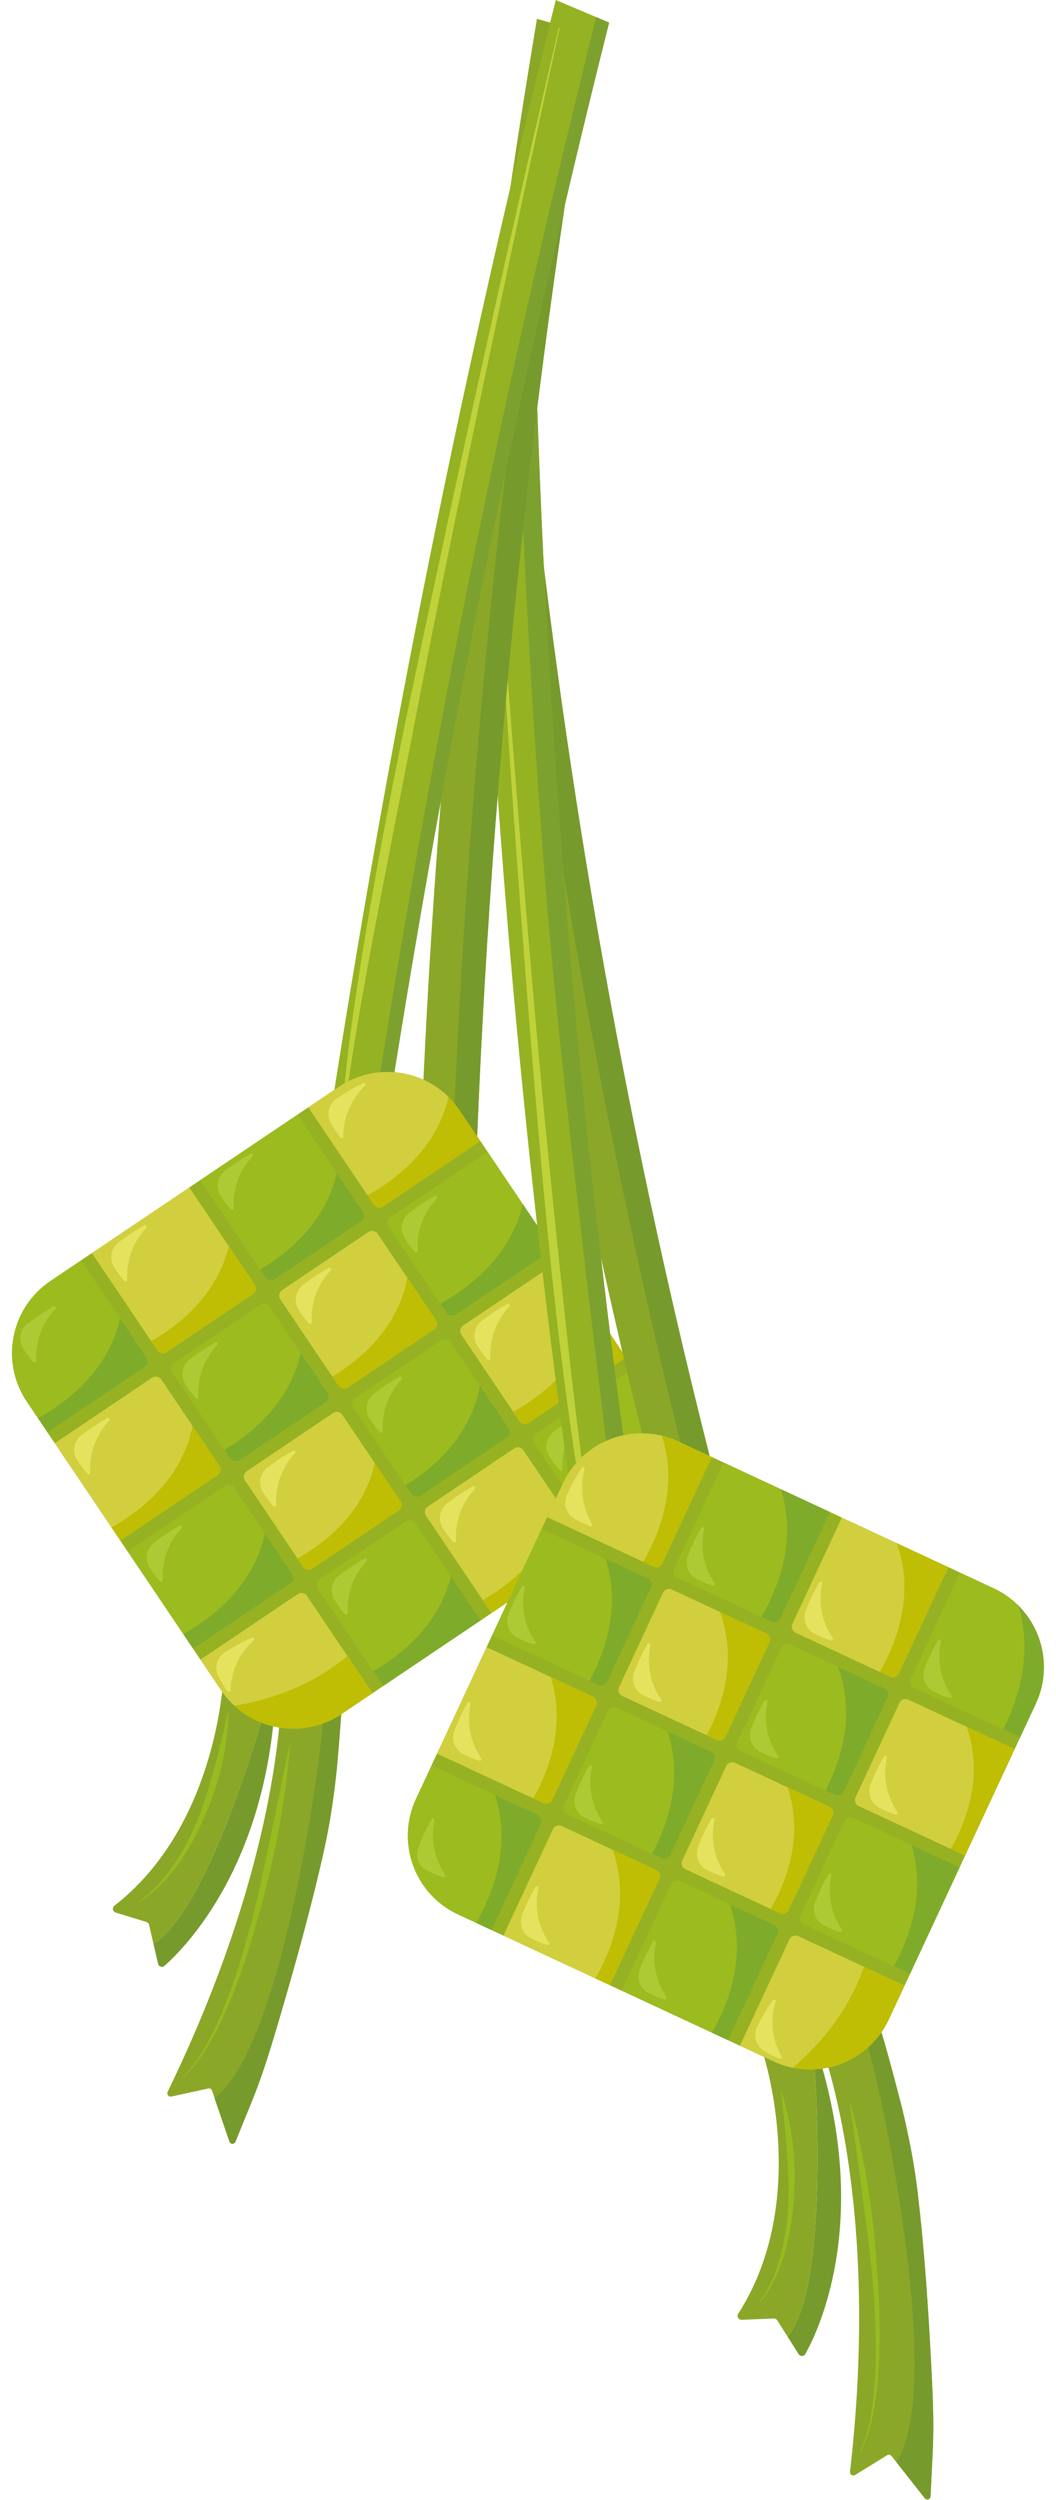 <?xml version="1.0" encoding="UTF-8"?>
<!DOCTYPE svg PUBLIC '-//W3C//DTD SVG 1.0//EN'
          'http://www.w3.org/TR/2001/REC-SVG-20010904/DTD/svg10.dtd'>
<svg height="3859.4" preserveAspectRatio="xMidYMid meet" version="1.0" viewBox="234.8 70.5 1630.5 3859.4" width="1630.5" xmlns="http://www.w3.org/2000/svg" xmlns:xlink="http://www.w3.org/1999/xlink" zoomAndPan="magnify"
><g
  ><g
    ><g
      ><g
        ><g
          ><path d="M669.69,2652.39c0,0,13.66,257.18-175.95,647.41c-1.94,3.99,1.31,8.49,5.45,7.59l57.25-12.52 c2.45-0.54,4.88,0.88,5.72,3.34l26.86,78.57c1.55,4.55,7.63,4.63,9.44,0.12c30.71-76.63,37.34-86.38,66.07-184.07 c25.83-87.83,50.59-176.06,70.5-265.52c9.57-42.99,15.93-86.59,20.28-130.41c1.13-11.38,11.42-134.46,8.28-134.79 C732.29,2658.87,700.99,2655.63,669.69,2652.39z" fill="#8aa727"
          /></g
          ><g
          ><path d="M755.32,2796.9c-4.36,43.82-10.71,87.41-20.3,130.41c-19.9,89.45-44.66,177.7-70.49,265.52 c-28.73,97.69-35.37,107.44-66.07,184.08c-1.81,4.5-7.9,4.42-9.44-0.12l-22.89-66.91c101.6-78.47,155.51-481.16,161.46-527.24 c6.03-46.78,9.71-88.46,12.03-123.01c8,0.82,15.98,1.67,23.96,2.49C766.73,2662.45,756.45,2785.53,755.32,2796.9z" fill="#769a2c"
          /></g
        ></g
        ><g
        ><g
          ><path d="M660.83,2673.32c-9.07,271.1-138.78,402.82-172.03,432.22c-3.43,3.06-8.9,1.32-9.93-3.19l-7.18-31.05 c85.5-51.22,169.17-349.75,178.61-384.11c1.89-6.85,3.68-13.57,5.39-20.13l0.84,0.25 C659.15,2668.12,660.92,2670.59,660.83,2673.32z" fill="#769a2c"
          /></g
          ><g
          ><path d="M655.69,2667.07c-1.71,6.56-3.5,13.28-5.39,20.13c-9.44,34.36-93.11,332.89-178.61,384.11l-6.7-29.05 c-0.49-2.1-2.06-3.8-4.13-4.44l-47.42-14.54c-4.69-1.44-5.82-7.57-1.95-10.59c148.09-115.58,166.76-318.68,169.07-360.81 c0.21-3.95,4.07-6.62,7.83-5.47L655.69,2667.07z" fill="#8aa727"
          /></g
        ></g
        ><g fill="#96bc20"
        ><path d="M587.71,2714.03c-0.02,13.99-1.34,27.91-3.17,41.75c-0.87,6.93-2.08,13.81-3.25,20.7l-2.01,10.28 l-2.19,10.25c-6.16,27.3-15.85,53.71-26.94,79.37c-11.11,25.66-24.46,50.45-40.85,73.14c-8.35,11.23-17.29,22.02-27.23,31.84 c-9.98,9.78-20.8,18.66-32.41,26.34c-0.24,0.16-0.56,0.09-0.71-0.14c-0.15-0.23-0.1-0.53,0.12-0.69l0.01-0.01 c11.09-8.3,21.31-17.62,30.71-27.69c9.34-10.14,17.63-21.18,25.3-32.58c15.27-22.9,27.48-47.72,37.46-73.34 c5.03-12.8,9.38-25.87,13.25-39.07c3.92-13.18,7.68-26.4,11.33-39.67c7.31-26.55,13.66-53.4,19.57-80.57l0-0.01 c0.06-0.28,0.34-0.46,0.61-0.39C587.54,2713.58,587.71,2713.79,587.71,2714.03z"
          /><path d="M682.68,2764.22c-1.69,22.68-4.24,45.28-7.38,67.79c-1.5,11.27-3.28,22.49-5.04,33.72 c-1.82,11.22-3.79,22.41-5.79,33.6c-2.09,11.17-4.27,22.33-6.64,33.45c-2.4,11.11-4.97,22.19-7.59,33.26 c-5.43,22.09-11.15,44.1-17.28,66c-12.26,43.79-26.11,87.22-43.46,129.33c-8.83,20.98-18.47,41.66-29.87,61.39 c-11.41,19.66-24.41,38.7-40.99,54.39c-0.21,0.2-0.53,0.19-0.73-0.02c-0.19-0.2-0.18-0.53,0.01-0.72 c15.97-16.06,28.28-35.31,39-55.15c10.71-19.91,19.66-40.72,27.8-61.81c16.29-42.2,29.09-85.69,40.29-129.53 c5.56-21.94,10.64-44,15.3-66.15c2.44-11.05,4.74-22.13,7.04-33.21l7.02-33.22c9.4-44.3,18.23-88.74,27.27-133.26 c0.05-0.28,0.32-0.46,0.6-0.41C682.52,2763.72,682.69,2763.96,682.68,2764.22z"
        /></g
      ></g
      ><g
      ><g
        ><g
          ><path d="M1144.01,2459.67l16.71-11.25l-106.84-158.71l158.71-106.84l-11.25-16.71l-158.71,106.84l-101.22-150.35 l158.71-106.84l-11.25-16.71l-158.71,106.84l-101.22-150.35l158.71-106.84l-11.25-16.71l-158.71,106.84l-106.84-158.71 l-16.71,11.25l106.84,158.71l-150.35,101.22l-106.84-158.71l-16.71,11.25l106.84,158.71l-150.35,101.22l-106.84-158.71 l-16.71,11.25l106.84,158.71l-158.71,106.84l11.25,16.71l158.71-106.84l101.22,150.35l-158.71,106.84l11.25,16.71l158.71-106.84 l101.22,150.35L533.1,2616.03l11.25,16.71l158.71-106.84l106.84,158.71l16.71-11.25l-106.84-158.71l150.35-101.22l106.84,158.71 l16.71-11.25l-106.84-158.71l150.35-101.22L1144.01,2459.67z M596.04,2330.88l-101.22-150.35l150.35-101.22l101.22,150.35 L596.04,2330.88z M763.1,2218.41l-101.22-150.35l150.35-101.22l101.22,150.35L763.1,2218.41z M924.7,2133.9l101.22,150.35 l-150.35,101.22l-101.22-150.35L924.7,2133.9z M607.29,2347.59l150.35-101.22l101.22,150.35l-150.35,101.22L607.29,2347.59z" fill="#bfbd04"
          /></g
          ><g
          ><path d="M1267.33,2304c0,0.89,0,1.8-0.02,2.72c-0.02,1.09-0.04,2.21-0.07,3.3c-0.04,0.84-0.07,1.66-0.11,2.5 c-0.09,1.57-0.2,3.15-0.35,4.72c-0.07,0.67-0.13,1.35-0.2,2.02c-0.16,1.53-0.35,3.06-0.57,4.58c-0.09,0.71-0.22,1.42-0.33,2.15 c-0.2,1.24-0.4,2.5-0.64,3.74c-0.13,0.71-0.27,1.42-0.42,2.13c-0.27,1.39-0.58,2.75-0.89,4.12c-0.13,0.53-0.24,1.06-0.36,1.59 c-0.47,1.88-0.98,3.76-1.53,5.6c-0.11,0.44-0.26,0.86-0.38,1.28c-0.46,1.46-0.91,2.92-1.42,4.37c-0.2,0.6-0.42,1.19-0.64,1.79 c-0.47,1.33-0.97,2.64-1.48,3.96c-0.22,0.55-0.44,1.11-0.66,1.66c-0.69,1.66-1.4,3.32-2.15,4.96c-0.07,0.15-0.13,0.29-0.2,0.46 c-0.82,1.8-1.71,3.59-2.62,5.36c-0.24,0.44-0.47,0.89-0.73,1.33c-0.69,1.33-1.42,2.64-2.17,3.94c-0.31,0.53-0.6,1.06-0.93,1.59 c-0.77,1.29-1.57,2.59-2.39,3.86c-0.26,0.42-0.53,0.84-0.8,1.26c-1.09,1.68-2.24,3.35-3.43,4.98c-0.11,0.16-0.22,0.31-0.33,0.46 c-1.08,1.46-2.17,2.92-3.32,4.34c-0.36,0.46-0.75,0.91-1.11,1.37c-0.93,1.15-1.88,2.26-2.84,3.37c-0.42,0.47-0.82,0.93-1.24,1.4 c-1.11,1.24-2.26,2.46-3.43,3.66c-0.26,0.26-0.49,0.53-0.75,0.78c-1.44,1.46-2.92,2.88-4.43,4.28 c-0.35,0.33-0.73,0.66-1.09,0.98c-1.17,1.06-2.35,2.1-3.55,3.12c-0.51,0.44-1.04,0.86-1.55,1.29c-1.17,0.93-2.33,1.86-3.52,2.77 c-0.49,0.36-0.98,0.77-1.49,1.13c-1.68,1.24-3.37,2.46-5.12,3.65c0,0,0,0-0.02,0v0.02l-0.31,0.2l-47.01,31.65l-16.72,11.25 l-124.67,83.95l-25.67,17.28l-16.72,11.25l-150.36,101.21l-16.7,11.25l-47.34,31.87c-0.2,0.15-0.4,0.26-0.6,0.38 c-1.59,1.08-3.19,2.1-4.81,3.08c-0.62,0.38-1.26,0.73-1.88,1.09c-1.24,0.73-2.48,1.44-3.72,2.11c-0.69,0.36-1.4,0.73-2.11,1.11 c-1.2,0.62-2.41,1.22-3.61,1.82c-0.71,0.33-1.42,0.67-2.13,1c-1.26,0.58-2.53,1.13-3.79,1.68c-0.67,0.27-1.33,0.56-1.99,0.84 c-1.46,0.58-2.92,1.13-4.38,1.66c-0.49,0.18-0.97,0.38-1.46,0.55c-3.96,1.4-7.95,2.59-11.98,3.59 c-0.53,0.13-1.08,0.26-1.62,0.38c-1.46,0.35-2.93,0.67-4.41,0.97c-0.66,0.13-1.31,0.26-1.97,0.38 c-1.37,0.26-2.75,0.47-4.14,0.69c-0.67,0.11-1.37,0.2-2.04,0.29c-1.4,0.2-2.81,0.36-4.21,0.51c-0.64,0.07-1.28,0.15-1.9,0.2 c-1.6,0.15-3.19,0.26-4.79,0.35c-0.44,0.02-0.86,0.05-1.29,0.07c-2.06,0.09-4.12,0.15-6.18,0.15c-0.16,0-0.35-0.02-0.53-0.02 c-1.82-0.02-3.66-0.05-5.51-0.15c-0.62-0.02-1.24-0.07-1.88-0.11c-1.39-0.09-2.77-0.18-4.16-0.31 c-0.73-0.07-1.46-0.15-2.19-0.22c-1.28-0.15-2.57-0.29-3.85-0.47c-0.75-0.11-1.51-0.2-2.26-0.33c-1.28-0.2-2.55-0.42-3.83-0.66 c-0.73-0.13-1.44-0.26-2.17-0.4c-1.4-0.27-2.81-0.6-4.21-0.93c-0.57-0.13-1.13-0.24-1.68-0.38c-1.93-0.47-3.85-0.98-5.74-1.55 c-0.55-0.16-1.08-0.35-1.62-0.51c-1.37-0.42-2.73-0.86-4.08-1.31c-0.78-0.27-1.53-0.56-2.3-0.84c-1.13-0.4-2.24-0.82-3.35-1.26 c-0.82-0.33-1.64-0.66-2.44-1c-1.06-0.44-2.1-0.89-3.12-1.35c-0.84-0.36-1.66-0.75-2.48-1.13c-1.02-0.47-2.02-0.98-3.04-1.5 c-0.8-0.4-1.6-0.8-2.39-1.22c-1.08-0.56-2.13-1.17-3.19-1.77c-0.71-0.38-1.42-0.77-2.13-1.18c-1.66-0.97-3.3-1.99-4.92-3.04 c-0.73-0.47-1.46-0.98-2.19-1.48c-0.95-0.64-1.9-1.28-2.83-1.95c-0.8-0.56-1.59-1.17-2.37-1.75c-0.84-0.64-1.68-1.28-2.52-1.91 c-0.78-0.64-1.59-1.28-2.37-1.91c-0.8-0.67-1.59-1.33-2.37-2.02c-0.78-0.66-1.55-1.33-2.32-2.02c-0.24-0.24-0.49-0.44-0.75-0.66 c0.02,0,0.04,0,0.04-0.02c-7.62-7-14.57-14.97-20.6-23.94l-31.87-47.34l-11.25-16.7l-101.23-150.36l-11.25-16.7v-0.02 l-10.77-16.01l-90.44-134.33l-11.25-16.72l-31.87-47.32c-41.42-61.51-25.12-144.94,36.39-186.36l47.34-31.87l16.7-11.25 l150.36-101.21l16.72-11.25l150.34-101.23l16.72-11.25l47.32-31.87c57.71-38.85,134.7-26.91,178.19,25.48 c0.38,0.47,0.73,0.95,1.11,1.42c1.04,1.28,2.08,2.57,3.08,3.9c0.62,0.84,1.2,1.7,1.8,2.55c0.73,1,1.48,2.01,2.17,3.04 l7.35,10.92l24.52,36.42l11.25,16.7l54.34,80.74c0-0.02,0-0.02,0.02-0.02l46.85,69.62v0.02l11.25,16.7l53.1,78.86l48.13,71.5 l11.25,16.7l31.87,47.34c9.68,14.38,16.17,29.97,19.71,45.94c0.15,0.67,0.29,1.33,0.44,1.99c0.24,1.13,0.44,2.26,0.64,3.39 c0.15,0.8,0.27,1.6,0.4,2.39c0.18,1.09,0.35,2.17,0.49,3.26c0.13,0.89,0.22,1.79,0.33,2.68c0.15,1.33,0.29,2.66,0.4,3.99 c0.11,1.42,0.22,2.84,0.29,4.27c0.05,0.91,0.07,1.82,0.11,2.73C1267.29,2301.88,1267.31,2302.94,1267.33,2304z" fill="#96b222"
          /></g
        ></g
        ><g
        ><g
          ><g
            ><path d="M976.95,2572.13L826.6,2673.35l-101.1-150.18c-3.17-4.71-1.92-11.1,2.79-14.27l133.3-89.74 c4.71-3.17,11.1-1.92,14.27,2.79L976.95,2572.13z" fill="#9cbb1e"
            /></g
            ><g
            ><path d="M976.94,2572.13l-150.35,101.21l-15.34-22.8c56.46-32.69,103.68-81.41,119.9-146.43L976.94,2572.13z" fill="#7fab2a"
            /></g
          ></g
          ><g
          ><g
            ><path d="M1017.39,2289.99l-133.3,89.74c-4.71,3.17-11.1,1.92-14.27-2.79l-89.74-133.3 c-3.17-4.71-1.92-11.1,2.79-14.27l133.3-89.74c4.71-3.17,11.1-1.92,14.27,2.79l89.74,133.3 C1023.35,2280.43,1022.1,2286.82,1017.39,2289.99z" fill="#9cbb1e"
            /></g
            ><g
            ><path d="M1017.39,2290l-133.3,89.73c-4.71,3.17-11.1,1.92-14.27-2.79l-9-13.37 c56.42-34.61,102.38-85.68,115.11-153.56l44.25,65.72C1023.35,2280.44,1022.1,2286.83,1017.39,2290z" fill="#7fab2a"
            /></g
          ></g
          ><g
          ><g
            ><path d="M596.32,2367.36l89.74,133.3c3.17,4.71,1.92,11.1-2.79,14.27l-150.18,101.1l-101.22-150.35l150.18-101.1 C586.76,2361.4,593.15,2362.65,596.32,2367.36z" fill="#9cbb1e"
            /></g
            ><g
            ><path d="M683.27,2514.93l-150.17,101.1l-15.28-22.7c60.35-33.78,110.93-85.52,125.88-155.58l42.35,62.91 C689.23,2505.37,687.98,2511.76,683.27,2514.93z" fill="#7fab2a"
            /></g
          ></g
          ><g
          ><g
            ><path d="M737.87,2235.4l-133.3,89.74c-4.71,3.17-11.1,1.92-14.27-2.79l-89.74-133.3 c-3.17-4.71-1.92-11.1,2.79-14.27l133.3-89.74c4.71-3.17,11.1-1.92,14.27,2.79l89.74,133.3 C743.83,2225.84,742.58,2232.23,737.87,2235.4z" fill="#9cbb1e"
            /></g
            ><g
            ><path d="M737.87,2235.41l-133.3,89.73c-4.71,3.17-11.1,1.92-14.27-2.78l-9.08-13.48 c56.44-33.5,103.14-83.18,117.93-149.39l41.51,61.65C743.82,2225.85,742.58,2232.24,737.87,2235.41z" fill="#7fab2a"
            /></g
          ></g
          ><g
          ><g
            ><path d="M1088.87,1999.1l-150.18,101.1c-4.71,3.17-11.1,1.92-14.27-2.79l-89.74-133.3 c-3.17-4.71-1.92-11.1,2.79-14.27l150.18-101.1L1088.87,1999.1z" fill="#9cbb1e"
            /></g
            ><g
            ><path d="M1088.86,1999.1l-150.17,101.1c-4.71,3.17-11.1,1.92-14.27-2.79l-9.7-14.42 c60.33-33.25,111.28-84.29,127.28-153.52L1088.86,1999.1z" fill="#7fab2a"
            /></g
          ></g
          ><g
          ><g
            ><path d="M792.46,1955.87l-133.3,89.74c-4.71,3.17-11.1,1.92-14.27-2.79l-101.1-150.18l150.35-101.22l101.1,150.18 C798.42,1946.31,797.17,1952.7,792.46,1955.87z" fill="#9cbb1e"
            /></g
            ><g
            ><path d="M792.46,1955.88l-133.3,89.73c-4.71,3.17-11.1,1.92-14.27-2.79l-8.41-12.49 c56.44-33.35,103.22-82.83,118.34-148.77l40.42,60.05C798.42,1946.32,797.17,1952.71,792.46,1955.88z" fill="#7fab2a"
            /></g
          ></g
          ><g
          ><g
            ><path d="M458.34,2180.81l-150.18,101.1l-31.87-47.33c-41.41-61.51-25.11-144.94,36.4-186.35l47.33-31.87 l101.1,150.18C464.3,2171.25,463.05,2177.64,458.34,2180.81z" fill="#9cbb1e"
            /></g
            ><g
            ><path d="M458.34,2180.81l-150.17,101.1l-14.72-21.88c60.33-33.43,111.16-84.7,126.83-154.18l40.85,60.68 C464.3,2171.25,463.05,2177.64,458.34,2180.81z" fill="#7fab2a"
            /></g
          ></g
          ><g
          ><g
            ><path d="M1208.05,2416.55l-47.33,31.87l-101.1-150.18c-3.17-4.71-1.92-11.1,2.79-14.27l150.18-101.1l31.87,47.33 C1285.86,2291.71,1269.56,2375.14,1208.05,2416.55z" fill="#9cbb1e"
            /></g
            ><g
            ><path d="M1208.05,2416.56l-47.33,31.85l-16.1-23.91c56.14-35.26,102.2-85.79,118.75-151.81 C1276.66,2325.94,1256.22,2384.13,1208.05,2416.56z" fill="#7fab2a"
            /></g
          ></g
          ><g
          ><g
            ><path d="M1144.01,2459.67l-150.35,101.22l-101.1-150.18c-3.17-4.71-1.92-11.1,2.79-14.27l133.3-89.74 c4.71-3.17,11.1-1.92,14.27,2.79L1144.01,2459.67z" fill="#d1cf3e"
            /></g
            ><g
            ><path d="M1144.01,2459.66l-150.35,101.23l-13.53-20.11c57.14-32.45,104.77-81.98,118.23-148.94L1144.01,2459.66z" fill="#bfbd04"
            /></g
          ></g
          ><g
          ><g
            ><path d="M850.33,2402.46l-133.3,89.74c-4.71,3.17-11.1,1.92-14.27-2.79l-89.74-133.3 c-3.17-4.71-1.92-11.1,2.79-14.27l133.3-89.74c4.71-3.17,11.1-1.92,14.27,2.79l89.74,133.3 C856.29,2392.9,855.04,2399.29,850.33,2402.46z" fill="#d1cf3e"
            /></g
            ><g
            ><path d="M850.34,2402.46l-133.32,89.75c-4.71,3.17-11.1,1.92-14.27-2.79l-8.63-12.82 c57.16-32.06,105.05-81.12,119.2-147.54l39.8,59.12C856.3,2392.9,855.05,2399.29,850.34,2402.46z" fill="#bfbd04"
            /></g
          ></g
          ><g
          ><g
            ><path d="M570.81,2347.87l-150.18,101.1l-101.22-150.35l150.18-101.1c4.71-3.17,11.1-1.92,14.27,2.79l89.74,133.3 C576.77,2338.31,575.52,2344.7,570.81,2347.87z" fill="#d1cf3e"
            /></g
            ><g
            ><path d="M570.82,2347.86l-150.19,101.1l-13.67-20.32c60.52-33.8,111.14-85.89,125.18-156.65l41.47,61.59 C576.77,2338.3,575.53,2344.69,570.82,2347.86z" fill="#bfbd04"
            /></g
          ></g
          ><g
          ><g
            ><path d="M625.4,2068.34l-133.3,89.74c-4.71,3.17-11.1,1.92-14.27-2.79l-101.1-150.18l150.35-101.22l101.1,150.18 C631.36,2058.78,630.11,2065.17,625.4,2068.34z" fill="#d1cf3e"
            /></g
            ><g
            ><path d="M625.41,2068.34l-133.32,89.75c-4.71,3.17-11.1,1.92-14.27-2.79l-9.52-14.13 c56.61-32.53,104.01-81.28,119.82-146.59l40.07,59.49C631.37,2058.77,630.12,2065.17,625.41,2068.34z" fill="#bfbd04"
            /></g
          ></g
          ><g
          ><g
            ><path d="M904.93,2122.93l-133.3,89.74c-4.71,3.17-11.1,1.92-14.27-2.79l-89.74-133.3 c-3.17-4.71-1.92-11.1,2.79-14.27l133.3-89.74c4.71-3.17,11.1-1.92,14.27,2.79l89.74,133.3 C910.89,2113.37,909.64,2119.76,904.93,2122.93z" fill="#d1cf3e"
            /></g
            ><g
            ><path d="M904.92,2122.93l-133.29,89.74c-4.71,3.17-11.1,1.92-14.27-2.79l-9.43-14.02 c56.59-34.11,102.92-84.84,115.83-152.51l43.96,65.31C910.88,2113.37,909.63,2119.76,904.92,2122.93z" fill="#bfbd04"
            /></g
          ></g
          ><g
          ><g
            ><path d="M976.4,1832.04l-150.18,101.1c-4.71,3.17-11.1,1.92-14.27-2.79l-101.1-150.18l47.33-31.87 c61.51-41.41,144.94-25.11,186.35,36.4L976.4,1832.04z" fill="#d1cf3e"
            /></g
            ><g
            ><path d="M976.41,1832.05l-150.19,101.1c-4.71,3.17-11.1,1.92-14.27-2.79l-9.7-14.42 c59.47-32.96,109.56-83.5,125.1-151.96c6.29,6.19,12.07,13.12,17.19,20.73L976.41,1832.05z" fill="#bfbd04"
            /></g
          ></g
          ><g
          ><g
            ><path d="M1201.34,2166.16l-150.18,101.1c-4.71,3.17-11.1,1.92-14.27-2.79l-89.74-133.3 c-3.17-4.71-1.92-11.1,2.79-14.27l150.18-101.1L1201.34,2166.16z" fill="#d1cf3e"
            /></g
            ><g
            ><path d="M1201.34,2166.17l-150.19,101.1c-4.71,3.17-11.1,1.92-14.27-2.79l-9.6-14.27 c60.52-33.89,111.1-86.03,125.04-156.85L1201.34,2166.17z" fill="#bfbd04"
            /></g
          ></g
          ><g
          ><g
            ><path d="M809.89,2684.6l-47.33,31.87c-61.51,41.41-144.94,25.11-186.35-36.4l-31.87-47.33l150.18-101.1 c4.71-3.17,11.1-1.92,14.27,2.79L809.89,2684.6z" fill="#d1cf3e"
            /></g
            ><g
            ><path d="M809.89,2684.59l-47.34,31.87c-52.54,35.39-121.09,28.64-165.78-12.44 c63.64-10.55,124.28-34.67,174.41-76.9L809.89,2684.59z" fill="#bfbd04"
            /></g
          ></g
        ></g
        ><g
        ><g
          ><path d="M690.57,2313.9c1.93-2.06-0.5-5.24-2.97-3.88c-8.5,4.68-17.46,10.16-26.68,16.57 c-4.63,3.22-9.01,6.46-13.15,9.68c-11.58,9.02-14.67,25.36-6.95,37.85c0.05,0.08,0.1,0.16,0.15,0.24 c5.28,8.51,10.84,15.64,16.06,21.49c1.55,1.74,4.44,0.55,4.31-1.78c-0.59-10.61,0.09-26.13,6.4-43.34 C673.7,2334.51,682.61,2322.38,690.57,2313.9z" fill="#e5e35d"
          /></g
          ><g
          ><path d="M626.69,2602.88c2.1-1.88-0.05-5.26-2.63-4.12c-8.86,3.94-18.27,8.63-28,14.22 c-4.89,2.81-9.53,5.67-13.93,8.52c-12.31,8-16.78,24.01-10.17,37.11c0.04,0.08,0.09,0.17,0.13,0.25 c4.53,8.93,9.46,16.51,14.16,22.79c1.4,1.87,4.38,0.93,4.45-1.4c0.32-10.63,2.33-26.03,10.09-42.63 C608.12,2621.97,618.03,2610.64,626.69,2602.88z" fill="#e5e35d"
          /></g
          ><g
          ><path d="M515.26,2429.84c1.93-2.06-0.5-5.24-2.97-3.88c-8.49,4.68-17.46,10.16-26.68,16.57 c-4.63,3.22-9.01,6.46-13.15,9.68c-11.58,9.02-14.66,25.36-6.95,37.85c0.05,0.08,0.1,0.16,0.15,0.24 c5.28,8.51,10.84,15.64,16.06,21.49c1.55,1.74,4.44,0.55,4.31-1.78c-0.59-10.61,0.09-26.13,6.4-43.34 C498.39,2450.45,507.3,2438.31,515.26,2429.84z" fill="#adca35"
          /></g
          ><g
          ><path d="M800.99,2480.57c1.93-2.06-0.5-5.24-2.97-3.88c-8.5,4.68-17.46,10.16-26.68,16.57 c-4.63,3.22-9.01,6.46-13.15,9.68c-11.58,9.02-14.67,25.36-6.95,37.85c0.05,0.08,0.1,0.16,0.15,0.24 c5.28,8.51,10.84,15.64,16.06,21.49c1.55,1.74,4.44,0.55,4.31-1.78c-0.59-10.61,0.09-26.13,6.4-43.34 C784.12,2501.18,793.03,2489.04,800.99,2480.57z" fill="#adca35"
          /></g
          ><g
          ><path d="M1132.42,2258.45c1.93-2.06-0.5-5.24-2.97-3.88c-8.49,4.68-17.46,10.16-26.68,16.57 c-4.63,3.22-9.01,6.46-13.15,9.68c-11.58,9.02-14.66,25.36-6.95,37.85c0.05,0.08,0.1,0.16,0.15,0.24 c5.28,8.51,10.84,15.64,16.06,21.49c1.55,1.74,4.44,0.55,4.31-1.78c-0.59-10.61,0.09-26.13,6.4-43.34 C1115.55,2279.05,1124.45,2266.92,1132.42,2258.45z" fill="#adca35"
          /></g
          ><g
          ><path d="M854.98,2199.89c1.93-2.06-0.5-5.24-2.97-3.88c-8.49,4.68-17.46,10.16-26.68,16.57 c-4.63,3.22-9.01,6.46-13.15,9.68c-11.58,9.02-14.66,25.36-6.95,37.85c0.05,0.08,0.1,0.16,0.15,0.24 c5.28,8.51,10.84,15.64,16.06,21.49c1.55,1.74,4.44,0.55,4.31-1.78c-0.59-10.61,0.09-26.13,6.4-43.34 C838.11,2220.5,847.02,2208.36,854.98,2199.89z" fill="#adca35"
          /></g
          ><g
          ><path d="M908.87,1921.11c1.93-2.06-0.5-5.24-2.97-3.88c-8.49,4.68-17.46,10.16-26.68,16.57 c-4.63,3.22-9.01,6.46-13.15,9.68c-11.58,9.02-14.66,25.36-6.95,37.85c0.05,0.08,0.1,0.16,0.15,0.24 c5.28,8.51,10.84,15.64,16.06,21.49c1.55,1.74,4.44,0.55,4.31-1.78c-0.59-10.61,0.09-26.13,6.4-43.34 C891.99,1941.72,900.9,1929.59,908.87,1921.11z" fill="#adca35"
          /></g
          ><g
          ><path d="M624.88,1855.64c1.93-2.06-0.5-5.24-2.97-3.88c-8.49,4.68-17.46,10.16-26.68,16.57 c-4.63,3.22-9.01,6.46-13.15,9.68c-11.58,9.02-14.66,25.36-6.95,37.85c0.05,0.08,0.1,0.16,0.15,0.24 c5.28,8.51,10.84,15.64,16.06,21.49c1.55,1.74,4.44,0.55,4.31-1.78c-0.59-10.61,0.09-26.13,6.4-43.34 C608.01,1876.25,616.91,1864.12,624.88,1855.64z" fill="#adca35"
          /></g
          ><g
          ><path d="M320.09,2091.59c1.93-2.06-0.5-5.24-2.97-3.88c-8.5,4.68-17.46,10.16-26.68,16.57 c-4.63,3.22-9.01,6.46-13.15,9.68c-11.58,9.02-14.66,25.36-6.95,37.85c0.05,0.08,0.1,0.16,0.15,0.24 c5.28,8.51,10.84,15.64,16.06,21.49c1.55,1.74,4.44,0.55,4.31-1.78c-0.59-10.61,0.09-26.13,6.4-43.34 C303.22,2112.2,312.13,2100.07,320.09,2091.59z" fill="#adca35"
          /></g
          ><g
          ><path d="M570.44,2146.84c1.93-2.06-0.5-5.24-2.97-3.88c-8.5,4.68-17.46,10.16-26.68,16.57 c-4.63,3.22-9.01,6.46-13.15,9.68c-11.58,9.02-14.67,25.36-6.95,37.85c0.05,0.08,0.1,0.16,0.15,0.24 c5.28,8.51,10.84,15.64,16.06,21.49c1.55,1.74,4.44,0.55,4.31-1.78c-0.59-10.61,0.09-26.13,6.4-43.34 C553.57,2167.44,562.47,2155.31,570.44,2146.84z" fill="#adca35"
          /></g
          ><g
          ><path d="M460.57,1966.29c1.93-2.06-0.5-5.24-2.97-3.88c-8.49,4.68-17.46,10.16-26.68,16.57 c-4.63,3.22-9.01,6.46-13.15,9.68c-11.58,9.02-14.67,25.36-6.95,37.85c0.05,0.08,0.1,0.16,0.15,0.24 c5.28,8.51,10.84,15.64,16.06,21.49c1.55,1.74,4.44,0.55,4.31-1.78c-0.59-10.61,0.09-26.13,6.4-43.34 C443.7,1986.9,452.61,1974.76,460.57,1966.29z" fill="#e5e35d"
          /></g
          ><g
          ><path d="M403.38,2263.89c1.93-2.06-0.5-5.24-2.97-3.88c-8.5,4.68-17.46,10.16-26.68,16.57 c-4.63,3.22-9.01,6.46-13.15,9.68c-11.58,9.02-14.66,25.36-6.95,37.85c0.05,0.08,0.1,0.16,0.15,0.24 c5.28,8.51,10.84,15.64,16.06,21.49c1.55,1.74,4.44,0.55,4.31-1.78c-0.59-10.61,0.09-26.13,6.4-43.34 C386.51,2284.5,395.41,2272.36,403.38,2263.89z" fill="#e5e35d"
          /></g
          ><g
          ><path d="M745.39,2031.89c1.93-2.06-0.5-5.24-2.97-3.88c-8.5,4.68-17.46,10.16-26.68,16.57 c-4.63,3.22-9.01,6.46-13.15,9.68c-11.58,9.02-14.67,25.36-6.95,37.85c0.05,0.08,0.1,0.16,0.15,0.24 c5.28,8.51,10.84,15.64,16.06,21.49c1.55,1.74,4.44,0.55,4.31-1.78c-0.59-10.61,0.09-26.13,6.4-43.34 C728.51,2052.5,737.42,2040.37,745.39,2031.89z" fill="#e5e35d"
          /></g
          ><g
          ><path d="M798.6,1746.68c2.05-1.94-0.2-5.26-2.75-4.04c-8.75,4.19-18.02,9.14-27.58,15.02 c-4.81,2.95-9.37,5.94-13.68,8.92c-12.07,8.34-16.09,24.48-9.11,37.39c0.05,0.08,0.09,0.17,0.14,0.25 c4.78,8.8,9.93,16.24,14.81,22.37c1.45,1.83,4.41,0.81,4.41-1.53c0.01-10.63,1.58-26.08,8.87-42.9 C780.58,1766.29,790.17,1754.68,798.6,1746.68z" fill="#e5e35d"
          /></g
          ><g
          ><path d="M1021.24,2087.5c1.93-2.06-0.5-5.24-2.97-3.88c-8.5,4.68-17.46,10.16-26.68,16.57 c-4.63,3.22-9.01,6.46-13.15,9.68c-11.58,9.02-14.66,25.36-6.95,37.85c0.05,0.08,0.1,0.16,0.15,0.24 c5.28,8.51,10.84,15.64,16.06,21.49c1.55,1.74,4.44,0.55,4.31-1.78c-0.59-10.61,0.09-26.13,6.4-43.34 C1004.36,2108.11,1013.27,2095.97,1021.24,2087.5z" fill="#e5e35d"
          /></g
          ><g
          ><path d="M968.05,2369.2c1.93-2.06-0.5-5.24-2.97-3.88c-8.49,4.68-17.46,10.16-26.68,16.57 c-4.63,3.22-9.01,6.46-13.15,9.68c-11.58,9.02-14.66,25.36-6.95,37.85c0.05,0.08,0.1,0.16,0.15,0.24 c5.28,8.51,10.84,15.64,16.06,21.49c1.55,1.74,4.44,0.55,4.31-1.78c-0.59-10.61,0.09-26.13,6.4-43.34 C951.18,2389.81,960.09,2377.68,968.05,2369.2z" fill="#e5e35d"
          /></g
        ></g
      ></g
    ></g
    ><g
    ><g
      ><g
        ><g
          ><path d="M1330.49,2318.49l-35.93-16.73l-9.37-4.36l-3.08-1.44c-1.22-0.57-2.44-1.08-3.66-1.6 c-0.87-0.36-1.75-0.78-2.62-1.13c-1.59-0.64-3.17-1.22-4.78-1.8c-0.51-0.18-1.04-0.4-1.57-0.58c-14.27-4.98-28.93-7.4-43.4-7.46 c-22.17-89.63-43.28-180.05-63.31-271.07c0-0.05-0.02-0.11-0.02-0.16c-20.11-91.35-39.14-183.28-57-275.59v-0.02 c-20.76-107.1-40-214.71-57.62-322.48c-4.23-25.89-8.39-51.83-12.45-77.8c0-0.02,0-0.02,0-0.04 c-4.56-29.15-9.01-58.35-13.36-87.63v-0.11c-14.47-97.51-27.73-195.57-39.72-293.71v-0.11c-9.63-78.7-18.41-157.43-26.36-235.94 l16.41-1.97l37.26-4.45v-0.02l25.65-3.06l12.34-1.48c3.63,35.91,7.44,71.84,11.43,107.81c1.59,14.38,3.21,28.77,4.87,43.15 c0.84,7.18,1.66,14.38,2.5,21.58c1.68,14.38,3.39,28.78,5.12,43.17v0.02c0.88,7.29,1.75,14.6,2.66,21.89c0,0.07,0,0.15,0.02,0.2 v0.13c0.88,6.98,1.73,13.96,2.61,20.93c9.84,79.12,20.51,158.18,31.99,236.89c5.21,35.78,10.59,71.48,16.13,107.1 c2.22,14.24,4.47,28.47,6.73,42.69c2.28,14.2,4.58,28.4,6.89,42.58C1189.83,1707.58,1254.28,2017.83,1330.49,2318.49z" fill="#8aa727"
          /></g
          ><g
          ><path d="M1330.49,2318.49l-35.93-16.73l-9.37-4.36c-70.93-287.88-131.58-583.53-180.6-880.52c0-0.02,0-0.02,0-0.04 c-0.93-5.56-1.84-11.12-2.75-16.68c-18.38-112.24-35.2-225.57-50.44-339.27c0-0.02,0-0.02,0-0.04 c-15.55-116.03-29.42-232.48-41.51-348.57v-0.02l25.65-3.06l12.34-1.48c3.63,35.91,7.44,71.84,11.43,107.81 c1.6,14.38,3.23,28.77,4.87,43.15c0.84,7.18,1.66,14.38,2.5,21.58c1.68,14.38,3.39,28.78,5.12,43.17v0.02 c0.88,7.27,1.77,14.57,2.66,21.84v0.05c0,0.07,0,0.15,0.02,0.2c0.88,7.02,1.73,14.04,2.61,21.06 c9.84,79.12,20.51,158.18,31.99,236.89c5.21,35.78,10.59,71.48,16.13,107.1c2.22,14.24,4.47,28.47,6.73,42.69 c2.28,14.2,4.58,28.4,6.89,42.58C1189.83,1707.58,1254.28,2017.83,1330.49,2318.49z" fill="#769a2c"
          /></g
        ></g
        ><g
        ><g
          ><path d="M1197.05,2286.44c-9.06,1.97-17.9,4.87-26.36,8.64c-13.93,6.22-26.83,14.8-38.05,25.52 c-0.75,0.71-1.49,1.44-2.22,2.17c-0.55,0.55-1.09,1.11-1.64,1.68c-0.98,1-1.95,2.04-2.9,3.1c-0.6,0.67-1.2,1.35-1.8,2.04 c-4.41,5.07-8.48,10.54-12.16,16.35c-39.18-286.66-71-577.29-94.67-864.37c-14.44-175.06-26.05-351.41-34.67-526.81v-0.11 c-3.94-79.57-7.26-158.94-9.95-237.91c-0.16-5.07-0.35-10.14-0.51-15.2l92.2-2.44v0.02c2.72,81.69,6.09,163.83,10.14,246.19 v0.05c0,0.07,0,0.15,0.02,0.2v0.13c7.67,156.81,17.74,314.4,30.12,471.16c0,0.02,0,0.02,0,0.04 c1.48,18.83,2.99,37.66,4.54,56.47c6.85,83.13,14.38,166.56,22.6,250.11c1.82,18.56,3.68,37.13,5.58,55.71 c0.93,9.28,1.9,18.58,2.86,27.85c2.75,26.52,5.56,53.03,8.44,79.55c3.17,29.22,6.42,58.46,9.75,87.67 c1.44,12.63,2.9,25.27,4.38,37.9c0,0.05,0.02,0.11,0.02,0.16c0.55,4.81,1.09,9.61,1.68,14.4 C1174.61,2113.48,1185.5,2200.13,1197.05,2286.44z" fill="#94b222"
          /></g
          ><g
          ><path d="M1197.05,2286.44c-9.06,1.97-17.9,4.87-26.36,8.64c-14.16-115.12-42.38-348.2-64.95-558.53v-0.02 c-10.45-97.44-19.69-189.95-25.76-263.65c-11.28-136.89-20.84-274.59-28.58-411.99c0-0.02,0-0.02,0-0.04 c-6.64-117.65-11.94-235.11-15.86-351.65c-0.13-3.12-0.22-6.22-0.33-9.33l29.11-0.77c2.72,81.69,6.09,163.83,10.14,246.19v0.05 c0,0.07,0,0.15,0.02,0.2v0.13c7.67,156.81,17.74,314.4,30.12,471.16c0,0.02,0,0.02,0,0.04c1.48,18.83,2.99,37.66,4.54,56.47 c6.85,83.13,14.38,166.56,22.6,250.11c1.82,18.56,3.68,37.13,5.58,55.71c0.93,9.28,1.9,18.58,2.86,27.85 c2.73,26.52,5.56,53.03,8.44,79.55c3.17,29.22,6.42,58.46,9.75,87.67c1.44,12.63,2.9,25.27,4.38,37.9 c0,0.05,0.02,0.11,0.02,0.16c0.55,4.81,1.09,9.61,1.68,14.4C1174.61,2113.48,1185.5,2200.13,1197.05,2286.44z" fill="#7ca12e"
          /></g
          ><g
          ><path d="M1132.65,2320.61c-0.75,0.71-1.49,1.44-2.22,2.17c-0.55,0.55-1.09,1.11-1.64,1.68 c-0.98,1-1.95,2.04-2.9,3.1c-0.6,0.67-1.2,1.35-1.8,2.04c-9.99-63.97-18.27-128.17-26.03-192.41 c-17.77-148.84-30.35-298.2-42.64-447.52c-12.05-146.97-22.95-293.99-33.1-441.08c-0.16-2.37-0.33-4.76-0.49-7.13 c-10.03-149.48-19.4-299-27.8-448.57c-0.02-0.35,0.26-0.66,0.6-0.67c0.35-0.02,0.66,0.26,0.67,0.6 c10.1,149.46,21.16,298.85,32.89,448.17c2.46,31.76,4.96,63.51,7.49,95.27c9.37,117.56,19.27,235.09,29.91,352.52 c13.65,149.15,29.06,298.12,45.14,446.97c3.99,37.21,8.26,74.39,12.72,111.55C1126.34,2271.75,1129.44,2296.18,1132.65,2320.61z" fill="#bfd23a"
          /></g
        ></g
      ></g
      ><g
      ><g
        ><g
          ><path d="M1148.56,123.46c-14.64,87.19-28.5,174.95-41.5,263c-23.22,156.91-43.78,314.71-61.44,471.6 c-36.21,321.52-61.09,646.38-74.05,966.81l-27.04-40.16c-14.43-21.45-33.99-37.4-55.95-47.33 c6.66-142.95,15.65-286.64,26.92-430.37c12.15-155.27,26.96-310.6,44.37-465.17c18.07-160.47,39.13-321.89,62.94-482.38 c12.91-87.02,26.61-173.73,41.06-259.89l20.36,5.74L1148.56,123.46z" fill="#8aa727"
          /></g
          ><g
          ><path d="M1148.56,123.46c-14.64,87.19-28.5,174.95-41.5,263c-23.22,156.91-43.78,314.71-61.44,471.6 c-36.21,321.52-61.09,646.38-74.05,966.81l-27.04-40.16c-2.45-3.64-5.06-7.14-7.81-10.47 c13.45-303.98,37.59-611.59,71.89-916.19c17.66-156.89,38.23-314.69,61.44-471.6c12.7-86.06,44.41-272.62,44.41-272.62 L1148.56,123.46z" fill="#769a2c"
          /></g
        ></g
        ><g
        ><g
          ><path d="M1175.31,105.35c-23.34,92.92-46.12,186.73-68.25,281.11c-40.22,171.45-78.28,344.75-113.73,517.93 c-27.22,133.08-53.22,267.5-77.83,402.61c-25.39,139.17-49.31,279.05-71.64,418.86c-29.24-2.36-59.45,4.79-85.68,22.45 l-7.07,4.77c46.18-294.17,99.44-589.04,158.5-877.51c35.31-172.54,73.2-345.23,113.22-516.12 c19.95-85.25,40.45-170.05,61.42-254.15c2.88-11.6,5.78-23.19,8.7-34.75L1175.31,105.35z" fill="#94b222"
          /></g
          ><g
          ><path d="M1098.9,114c-31.13,142.01-61.58,284.15-91.63,426.41c-30.23,142.21-59.96,284.5-88.87,426.96 c-14.41,71.25-28.6,142.52-42.36,213.89l-20.85,106.99c-7.07,35.63-14,71.31-20.83,106.99c-7.01,35.64-13.84,71.31-20.54,107.03 c-6.81,35.68-13.28,71.41-19.7,107.15c-6.29,35.78-12.42,71.56-17.81,107.46c-1.13,7.59-2.26,15.2-3.33,22.78 c-1.97,0.99-3.93,2.04-5.88,3.15c0.84-8.92,1.77-17.85,2.69-26.77c4.07-36.19,8.97-72.26,14.33-108.24 c5.28-36.01,11.21-71.89,17.17-107.77c6.07-35.86,12.46-71.66,18.92-107.46c6.64-35.76,13.41-71.48,20.32-107.17 c6.99-35.7,14.27-71.31,21.53-106.95l22.39-106.74l22.66-106.68c30.35-142.21,61.5-284.24,93.13-426.14 c31.91-141.86,64.26-283.62,97.26-425.21c0.08-0.39,0.47-0.62,0.86-0.53C1098.76,113.22,1098.98,113.61,1098.9,114z" fill="#bfd23a"
          /></g
          ><g
          ><path d="M1175.31,105.34c-23.33,92.93-46.12,186.74-68.25,281.12c-40.21,171.45-78.28,344.76-113.72,517.94 c-27.23,133.08-53.23,267.5-77.84,402.62c-25.39,139.16-49.31,279.04-71.64,418.86c-7.26-0.6-14.57-0.6-21.88,0 c22.33-139.82,46.25-279.69,71.64-418.86c24.61-135.12,50.61-269.54,77.84-402.62c35.44-173.18,73.5-346.49,113.72-517.94 c22.13-94.37,70.02-289.61,70.02-289.61L1175.31,105.34z" fill="#7ca12e"
          /></g
        ></g
      ></g
    ></g
    ><g
    ><g
      ><g
        ><g
          ><path d="M1478.32,3704.7c-2.22,4.03-7.97,4.19-10.43,0.27l-17.04-26.92c60.03-72.21,45.85-351.05,41.95-412.77 c0.09,0,0.18-0.02,0.27-0.02c0.89-0.05,1.79-0.13,2.7-0.18c1.11-0.09,2.24-0.18,3.37-0.29c0.89-0.09,1.8-0.2,2.7-0.31 c0.97-0.13,1.93-0.26,2.9-0.38C1573.84,3509.11,1499.28,3667.16,1478.32,3704.7z" fill="#769a2c"
          /></g
          ><g
          ><path d="M1450.84,3678.05l-15.95-25.19c-1.17-1.8-3.21-2.9-5.38-2.83l-49.55,1.99c-4.9,0.2-8-5.21-5.36-9.35 c101.45-158.03,51.9-355.8,40.1-396.4l14.27,6.65c9.79,4.56,19.87,7.8,30.01,9.86l-0.02,0.02c0.33,0.07,0.64,0.11,0.97,0.18 c1.02,0.2,2.02,0.38,3.04,0.55c1.02,0.18,2.04,0.35,3.06,0.49c1,0.15,2.01,0.29,3.03,0.42c1.04,0.13,2.08,0.24,3.14,0.35 c0.98,0.09,1.95,0.2,2.93,0.27c1.15,0.09,2.28,0.15,3.43,0.22c0.87,0.04,1.77,0.11,2.64,0.13c1.93,0.07,3.86,0.09,5.78,0.07 c0.82-0.02,1.62-0.05,2.42-0.07c1.13-0.04,2.26-0.07,3.37-0.13C1496.69,3327,1510.87,3605.84,1450.84,3678.05z" fill="#8aa727"
          /></g
          ><g
          ><path d="M1442.01,3302.51c4.62,13.21,7.98,26.78,10.83,40.44c1.47,6.83,2.61,13.72,3.79,20.6l1.51,10.37l1.33,10.4 c3.23,27.8,2.83,55.92,0.85,83.81c-1.99,27.89-6.38,55.7-14.33,82.54c-4.16,13.36-9.03,26.5-15.15,39.06 c-6.18,12.53-13.45,24.49-21.86,35.58c-0.17,0.23-0.49,0.27-0.72,0.1c-0.22-0.17-0.27-0.47-0.12-0.69l0.01-0.01 c7.72-11.5,14.27-23.68,19.81-36.3c5.45-12.66,9.62-25.82,13.08-39.12c6.83-26.66,10.13-54.12,11.07-81.6 c0.51-13.74,0.28-27.51-0.44-41.25c-0.67-13.74-1.49-27.45-2.44-41.19c-1.89-27.47-4.79-54.91-8.21-82.51l0-0.01 c-0.03-0.28,0.17-0.54,0.45-0.58C1441.71,3302.14,1441.94,3302.29,1442.01,3302.51z" fill="#96bc20"
          /></g
        ></g
        ><g
        ><g
          ><path d="M1675.83,3812.05c0.02,9.08-0.07,17.39-0.27,25.54c-0.05,1.84-0.09,3.7-0.16,5.54 c-0.05,1.73-0.11,3.48-0.18,5.23c-0.13,3.59-0.27,7.22-0.44,10.94c-0.15,3.04-0.29,6.14-0.44,9.33 c-0.02,0.53-0.05,1.08-0.07,1.6c-0.05,1.08-0.11,2.15-0.16,3.24c0,0,0,0,0,0.02c-0.05,1.09-0.11,2.19-0.16,3.3v0.02 c-0.07,1.68-0.16,3.37-0.26,5.1c-0.15,2.9-0.29,5.89-0.46,8.99c-0.13,2.48-0.26,5.01-0.38,7.62v0.02 c-0.05,0.98-0.09,1.97-0.15,2.97c-0.2,4.03-0.4,8.22-0.6,12.63c-0.16,3.3-0.31,6.73-0.47,10.28c-0.02,0.38-0.07,0.75-0.15,1.11 c-0.04,0.18-0.09,0.35-0.15,0.51c-0.11,0.33-0.26,0.64-0.42,0.91c-0.09,0.15-0.16,0.29-0.27,0.42c-0.18,0.26-0.4,0.49-0.64,0.71 c-1.86,1.73-4.87,1.91-6.89-0.16c-0.15-0.13-0.29-0.29-0.44-0.47l-43.73-55.56l-7.62-9.68c-1.6-2.06-4.38-2.59-6.51-1.28 l-49.88,30.77c-3.61,2.22-8.17-0.95-7.66-5.36c37.12-321.66-8.08-535.89-33.4-623.9c1.35-0.29,2.68-0.62,4.03-0.95 c0.55-0.13,1.09-0.26,1.66-0.4c1.91-0.49,3.81-1.04,5.71-1.62c0.55-0.18,1.09-0.36,1.64-0.55c1.37-0.44,2.73-0.89,4.08-1.39 c0.69-0.24,1.39-0.51,2.08-0.77c1.2-0.46,2.41-0.93,3.61-1.42c0.71-0.29,1.4-0.58,2.1-0.89c1.18-0.51,2.37-1.04,3.54-1.59 c0.67-0.31,1.33-0.62,2.01-0.93c1.24-0.6,2.48-1.24,3.7-1.88c0.57-0.29,1.13-0.58,1.68-0.87c1.62-0.88,3.21-1.79,4.79-2.73 c0.15-0.09,0.29-0.16,0.46-0.26c1.75-1.06,3.5-2.17,5.21-3.32c0.36-0.24,0.71-0.49,1.06-0.73c1.33-0.89,2.64-1.8,3.94-2.75 c0.51-0.38,1.02-0.78,1.53-1.17c1.11-0.84,2.24-1.71,3.34-2.59c0.53-0.44,1.08-0.88,1.6-1.33c1.08-0.89,2.13-1.8,3.17-2.72 c0.22-0.2,0.44-0.4,0.66-0.58c0.27-0.25,0.57-0.51,0.84-0.77c1.11-1.02,2.21-2.06,3.28-3.12c0.4-0.38,0.8-0.77,1.18-1.15 c2.93-2.93,5.74-6.03,8.4-9.26c0.33-0.4,0.66-0.82,0.97-1.22c0.98-1.2,1.95-2.44,2.88-3.68c0.44-0.58,0.86-1.17,1.28-1.75 c0.47-0.67,0.97-1.35,1.42-2.02c0.11,0.31,0.2,0.64,0.31,0.98c0.2,0.62,0.4,1.26,0.6,1.91c0.51,1.66,1.02,3.41,1.57,5.25 c0.33,1.11,0.66,2.24,1,3.41c0.24,0.78,0.47,1.57,0.69,2.37c0.67,2.32,1.37,4.72,2.06,7.2c0.35,1.26,0.71,2.52,1.08,3.79 c0.73,2.57,1.46,5.2,2.21,7.88c1.11,4.03,2.24,8.17,3.39,12.34c0.55,2.01,1.09,4.01,1.64,6.02c0.53,2.01,1.08,4.01,1.62,6.02 c1.08,4.01,2.13,8,3.19,11.9c6.23,23.41,11.48,43.81,12.52,48.09c0.66,2.68,1.29,5.36,1.93,8.04c1.91,8.04,3.74,16.1,5.49,24.15 c1.17,5.36,2.3,10.76,3.39,16.15c5.47,26.96,9.99,54.11,13.23,81.43c10.83,91,16.68,182.48,21.38,273.9 c0.2,3.74,0.38,7.36,0.53,10.86c0.13,2.19,0.22,4.32,0.33,6.44v0.31c0.11,2.1,0.2,4.16,0.29,6.18c0.15,3.24,0.29,6.4,0.4,9.46 c0.07,1.91,0.15,3.77,0.24,5.6v0.22c0.07,1.8,0.13,3.57,0.2,5.3c0.05,1.91,0.13,3.81,0.18,5.67c0.04,0.86,0.05,1.71,0.07,2.57 c0.07,2.53,0.15,5.01,0.22,7.42c0.04,1.68,0.07,3.34,0.11,4.96c0.04,1.53,0.05,3.03,0.09,4.5c0.02,0.78,0.02,1.57,0.04,2.35 C1675.78,3804.67,1675.81,3808.42,1675.83,3812.05z" fill="#8aa727"
          /></g
          ><g
          ><path d="M1675.56,3837.59c-0.05,1.84-0.09,3.7-0.16,5.54c-0.05,1.75-0.11,3.48-0.18,5.23 c-0.13,3.59-0.27,7.22-0.44,10.94c-0.13,3.04-0.27,6.14-0.44,9.33c-0.02,0.53-0.05,1.08-0.07,1.6 c-0.05,1.08-0.11,2.15-0.16,3.24c0,0,0,0,0,0.02c-0.05,1.09-0.11,2.19-0.16,3.3v0.02c-0.07,1.68-0.16,3.37-0.26,5.1 c-0.15,2.9-0.29,5.89-0.46,8.99c-0.13,2.48-0.26,5.01-0.38,7.62v0.02c-0.05,0.98-0.09,1.97-0.15,2.97 c-0.2,4.03-0.38,8.22-0.6,12.63c-0.15,3.32-0.29,6.74-0.46,10.3c-0.02,0.38-0.07,0.75-0.16,1.09c-0.04,0.18-0.09,0.35-0.15,0.51 c-0.11,0.33-0.26,0.64-0.42,0.91c-0.09,0.15-0.16,0.29-0.27,0.42c-0.18,0.26-0.4,0.49-0.64,0.71c-1.86,1.73-4.87,1.91-6.89-0.16 c-0.15-0.15-0.29-0.31-0.42-0.47l-43.75-55.56c69.89-107.68-12.56-505.52-22.2-550.97c-7.02-33.03-14.31-63.18-21.27-89.91 c0.27-0.25,0.57-0.51,0.84-0.77c1.11-1.02,2.21-2.06,3.28-3.12c0.4-0.38,0.8-0.77,1.18-1.15c2.93-2.93,5.74-6.03,8.4-9.26 c0.33-0.4,0.66-0.82,0.97-1.22c0.98-1.2,1.95-2.44,2.88-3.68c0.44-0.58,0.86-1.17,1.28-1.75c0.47-0.67,0.97-1.35,1.42-2.02 c-0.09-0.29-0.16-0.57-0.26-0.84c0.09,0.26,0.18,0.53,0.27,0.82c0.09,0.33,0.2,0.66,0.29,1c0.2,0.62,0.4,1.26,0.6,1.91 c0.51,1.66,1.02,3.41,1.57,5.25c0.33,1.11,0.67,2.24,1,3.41c0.24,0.78,0.47,1.57,0.69,2.37c0.67,2.32,1.37,4.72,2.06,7.2 c0.36,1.26,0.71,2.52,1.08,3.79c0.73,2.57,1.46,5.2,2.21,7.88c1.13,4.03,2.26,8.17,3.39,12.34c0.55,2.01,1.09,4.01,1.64,6.02 c0.55,2.01,1.09,4.01,1.62,6.02c1.09,4.01,2.15,8,3.19,11.9c6.25,23.41,11.5,43.81,12.54,48.09c0.66,2.68,1.29,5.36,1.91,8.04 c1.91,8.04,3.74,16.1,5.49,24.15c1.17,5.36,2.3,10.76,3.39,16.15c5.47,26.96,9.99,54.11,13.23,81.43 c10.83,91,16.68,182.48,21.38,273.9c0.2,3.74,0.38,7.36,0.53,10.86c0.13,2.19,0.22,4.32,0.33,6.44v0.31 c0.11,2.1,0.2,4.16,0.29,6.18c0.15,3.24,0.29,6.4,0.4,9.46c0.09,1.91,0.16,3.77,0.24,5.6v0.22c0.07,1.8,0.13,3.57,0.2,5.3 c0.05,1.91,0.13,3.81,0.18,5.67c0.04,0.86,0.05,1.71,0.07,2.57c0.09,2.53,0.16,5.01,0.22,7.42c0.04,1.68,0.07,3.34,0.11,4.96 c0.04,1.53,0.07,3.03,0.09,4.5c0.02,0.78,0.02,1.57,0.04,2.35c0.05,3.94,0.09,7.69,0.11,11.32 C1675.87,3821.15,1675.78,3829.44,1675.56,3837.59z" fill="#769a2c"
          /></g
          ><g
          ><path d="M1548.24,3318.43c5.91,21.97,10.99,44.13,15.48,66.41c2.31,11.13,4.35,22.31,6.41,33.49 c2,11.19,3.85,22.4,5.67,33.63c1.73,11.23,3.36,22.49,4.81,33.76c1.42,11.28,2.65,22.58,3.85,33.89 c2.19,22.64,4.08,45.3,5.55,68c2.94,45.38,4.24,90.95,1.8,136.43c-1.39,22.72-3.64,45.43-7.86,67.82 c-4.26,22.33-10.22,44.6-20.67,64.89c-0.13,0.25-0.44,0.35-0.69,0.22c-0.25-0.13-0.34-0.44-0.23-0.69 c9.75-20.45,14.99-42.68,18.55-64.95c3.51-22.33,5.07-44.93,5.76-67.52c1.4-45.21-0.93-90.49-4.87-135.57 c-2.02-22.54-4.52-45.04-7.46-67.49c-1.36-11.23-2.85-22.45-4.35-33.67l-4.37-33.67c-5.8-44.92-12.17-89.77-18.39-134.77 c-0.04-0.28,0.15-0.54,0.43-0.59C1547.93,3318.01,1548.17,3318.18,1548.24,3318.43z" fill="#96bc20"
          /></g
        ></g
      ></g
      ><g
      ><g
        ><g
          ><g
            ><path d="M1801.44,2770.98l8.5-18.26l-173.45-80.75l80.75-173.45l-18.26-8.5l-80.75,173.45l-164.32-76.5 l80.75-173.45l-18.26-8.5l-80.75,173.45l-164.32-76.5l80.75-173.45l-18.26-8.5l-80.75,173.45l-173.45-80.75l-8.5,18.26 l173.45,80.75l-76.5,164.32l-173.45-80.75l-8.5,18.26l173.45,80.75l-76.5,164.32l-173.45-80.75l-8.5,18.26l173.45,80.75 l-80.75,173.45l18.26,8.5l80.75-173.45l164.32,76.5l-80.75,173.45l18.26,8.5l80.75-173.45l164.32,76.5L1359,3220.33l18.26,8.5 l80.75-173.45l173.45,80.75l8.5-18.26l-173.45-80.75l76.5-164.32l173.45,80.75l8.5-18.26l-173.45-80.75l76.5-164.32 L1801.44,2770.98z M1265.67,2943.63l-164.32-76.5l76.5-164.32l164.32,76.5L1265.67,2943.63z M1350.67,2761.06l-164.32-76.5 l76.5-164.32l164.32,76.5L1350.67,2761.06z M1445.43,2605.24l164.32,76.5l-76.5,164.32l-164.32-76.5L1445.43,2605.24z M1283.93,2952.13l76.5-164.32l164.32,76.5l-76.5,164.32L1283.93,2952.13z" fill="#bfbd04"
            /></g
            ><g
            ><path d="M1846.59,2643.54c0,1.51-0.02,3.03-0.05,4.56c-0.02,0.49-0.02,0.98-0.04,1.48 c-0.07,2.02-0.2,4.03-0.36,6.05c-0.02,0.18-0.04,0.36-0.05,0.55c-0.16,1.8-0.36,3.61-0.6,5.41c-0.07,0.6-0.16,1.18-0.26,1.77 c-0.2,1.46-0.44,2.9-0.69,4.36c-0.11,0.6-0.22,1.22-0.33,1.84c-0.31,1.62-0.66,3.26-1.04,4.89c-0.09,0.36-0.15,0.73-0.24,1.09 c-0.47,1.97-1,3.96-1.59,5.92c-0.13,0.47-0.29,0.95-0.42,1.42c-0.46,1.51-0.93,3.01-1.44,4.5c-0.22,0.64-0.46,1.28-0.67,1.91 c-0.49,1.39-1.02,2.79-1.57,4.17c-0.24,0.58-0.46,1.17-0.69,1.75c-0.8,1.93-1.62,3.85-2.5,5.74c-0.02,0.02-0.02,0.02-0.02,0.04 l-24.08,51.74l-8.5,18.25l-63.62,136.65l-12.89,27.67l-8.49,18.25l-76.49,164.32l-8.51,18.27l-24.08,51.72 c-0.11,0.24-0.22,0.46-0.33,0.67c-0.82,1.71-1.66,3.41-2.52,5.09c-0.35,0.66-0.71,1.28-1.06,1.93 c-0.69,1.24-1.37,2.48-2.08,3.7c-0.42,0.69-0.84,1.37-1.24,2.04c-0.71,1.17-1.42,2.3-2.17,3.43c-0.42,0.66-0.86,1.31-1.29,1.97 c-0.78,1.15-1.59,2.28-2.39,3.39c-0.42,0.58-0.84,1.17-1.28,1.75c-0.93,1.24-1.9,2.48-2.88,3.68c-0.31,0.4-0.64,0.82-0.97,1.22 c-2.66,3.23-5.47,6.33-8.4,9.26c-0.38,0.38-0.78,0.77-1.18,1.15c-1.08,1.06-2.17,2.1-3.28,3.12c-0.49,0.46-1,0.89-1.49,1.35 c-1.04,0.91-2.1,1.82-3.17,2.72c-0.53,0.46-1.08,0.89-1.6,1.33c-1.09,0.87-2.22,1.75-3.34,2.59c-0.51,0.38-1.02,0.78-1.53,1.17 c-1.29,0.95-2.61,1.86-3.94,2.75c-0.35,0.24-0.69,0.49-1.06,0.73c-1.71,1.15-3.46,2.26-5.21,3.32 c-0.16,0.09-0.31,0.16-0.46,0.26c-1.59,0.95-3.17,1.86-4.79,2.73c-0.55,0.29-1.11,0.58-1.68,0.87 c-1.22,0.64-2.46,1.28-3.7,1.88c-0.67,0.31-1.33,0.62-2.01,0.93c-1.17,0.55-2.35,1.08-3.54,1.59c-0.69,0.31-1.39,0.6-2.1,0.89 c-1.2,0.49-2.41,0.97-3.61,1.42c-0.69,0.26-1.39,0.53-2.08,0.77c-1.35,0.49-2.72,0.95-4.08,1.39 c-0.55,0.18-1.09,0.36-1.64,0.55c-1.9,0.58-3.79,1.13-5.71,1.62c-0.57,0.15-1.11,0.27-1.66,0.4c-1.4,0.35-2.79,0.67-4.19,0.98 c-0.78,0.16-1.59,0.31-2.39,0.47c-1.17,0.22-2.33,0.46-3.52,0.64c-0.88,0.15-1.73,0.29-2.61,0.42 c-1.13,0.16-2.24,0.31-3.37,0.46c-0.89,0.11-1.8,0.22-2.7,0.31c-1.13,0.11-2.26,0.2-3.37,0.29c-0.91,0.05-1.8,0.13-2.7,0.18 c-1.2,0.07-2.42,0.11-3.65,0.15c-0.8,0.02-1.6,0.05-2.42,0.07c-1.91,0.02-3.85,0-5.78-0.07c-0.87-0.02-1.77-0.09-2.64-0.13 c-1.15-0.07-2.28-0.13-3.43-0.22c-0.98-0.07-1.95-0.18-2.93-0.27c-1.06-0.11-2.1-0.22-3.14-0.35 c-1.02-0.13-2.02-0.27-3.03-0.42c-1.02-0.15-2.04-0.31-3.06-0.49c-1.02-0.16-2.02-0.35-3.04-0.55 c-0.33-0.07-0.64-0.11-0.97-0.18l0.02-0.02c-10.14-2.06-20.22-5.31-30.01-9.86l-51.74-24.08l-18.25-8.51l-164.32-76.49 l-18.27-8.5l-17.08-7.97l-147.22-68.54l-18.27-8.49l-51.74-24.08c-67.21-31.3-96.34-111.16-65.04-178.38l24.08-51.74 l8.49-18.25l76.51-164.32l8.49-18.27l76.49-164.32l8.51-18.25l24.08-51.74c29.35-63.06,101.45-92.59,165.74-70.17 c0.53,0.18,1.06,0.4,1.57,0.58c1.6,0.58,3.19,1.17,4.78,1.8c0.88,0.35,1.75,0.77,2.62,1.13c1.22,0.53,2.44,1.04,3.66,1.6 l12.45,5.8l39.28,18.28l18.25,8.49l88.23,41.07l76.09,35.42v0.02l18.27,8.49l84.75,39.45l79.57,37.04l18.25,8.49l51.74,24.1 c15.71,7.31,29.33,17.32,40.6,29.17c0.46,0.49,0.93,0.97,1.39,1.48c0.78,0.84,1.55,1.7,2.32,2.57c0.53,0.6,1.06,1.22,1.57,1.84 c0.71,0.84,1.42,1.68,2.1,2.53c0.57,0.69,1.11,1.4,1.66,2.13c0.84,1.06,1.64,2.13,2.42,3.23c0.84,1.15,1.66,2.3,2.46,3.48 c0.51,0.75,0.98,1.51,1.48,2.28c0.58,0.89,1.15,1.77,1.7,2.66c0.47,0.78,0.95,1.55,1.4,2.33c0.55,0.95,1.09,1.91,1.62,2.88 c0.4,0.73,0.82,1.44,1.2,2.19c0.75,1.39,1.46,2.81,2.15,4.23c0.29,0.6,0.58,1.22,0.87,1.84c0.64,1.39,1.28,2.79,1.88,4.19 c0.27,0.67,0.55,1.35,0.82,2.02c0.47,1.17,0.95,2.33,1.39,3.52c0.26,0.69,0.51,1.37,0.75,2.04c0.47,1.33,0.93,2.66,1.35,3.99 c0.16,0.51,0.35,1.04,0.51,1.57c0.57,1.84,1.11,3.7,1.59,5.56c0.13,0.44,0.22,0.87,0.33,1.31c0.36,1.48,0.73,2.95,1.04,4.45 c0.15,0.62,0.26,1.26,0.38,1.88c0.29,1.37,0.53,2.75,0.77,4.14c0.11,0.58,0.2,1.19,0.29,1.77c0.29,1.79,0.53,3.57,0.73,5.36 c0.02,0.16,0.05,0.33,0.07,0.47c0.2,1.99,0.38,3.97,0.51,5.96c0.04,0.51,0.05,1.02,0.07,1.53c0.07,1.49,0.15,2.99,0.16,4.48 C1846.57,2642.32,1846.57,2642.94,1846.59,2643.54z" fill="#96b222"
            /></g
          ></g
          ><g
          ><g
            ><path d="M1716.45,2953.56l-76.5,164.32l-164.12-76.41c-5.15-2.4-7.38-8.51-4.98-13.66l67.82-145.68 c2.4-5.15,8.51-7.38,13.66-4.98L1716.45,2953.56z" fill="#9cbb1e"
            /></g
            ><g
            ><path d="M1716.44,2953.56l-76.5,164.31l-24.91-11.61c31.47-57.15,46.75-123.25,27.08-187.31L1716.44,2953.56z" fill="#7fab2a"
            /></g
          ></g
          ><g
          ><g
            ><path d="M1605.4,2691.06l-67.82,145.68c-2.4,5.15-8.51,7.38-13.66,4.98l-145.68-67.82 c-5.15-2.4-7.38-8.51-4.98-13.66l67.82-145.68c2.4-5.15,8.51-7.38,13.66-4.98l145.68,67.82 C1605.57,2679.79,1607.8,2685.91,1605.4,2691.06z" fill="#9cbb1e"
            /></g
            ><g
            ><path d="M1605.41,2691.06l-67.82,145.67c-2.4,5.15-8.51,7.38-13.66,4.98l-14.61-6.8 c30.45-58.77,43.44-126.24,19.29-190.94l71.83,33.44C1605.57,2679.8,1607.8,2685.91,1605.41,2691.06z" fill="#7fab2a"
            /></g
          ></g
          ><g
          ><g
            ><path d="M1284.75,2974.73l145.68,67.82c5.15,2.4,7.38,8.51,4.98,13.66L1359,3220.33l-164.32-76.5l76.41-164.12 C1273.49,2974.56,1279.6,2972.33,1284.75,2974.73z" fill="#9cbb1e"
            /></g
            ><g
            ><path d="M1435.41,3056.21l-76.4,164.12l-24.81-11.55c34.24-60.09,50.85-130.52,27.48-198.23l68.75,32 C1435.58,3044.95,1437.81,3051.06,1435.41,3056.21z" fill="#7fab2a"
            /></g
          ></g
          ><g
          ><g
            ><path d="M1337.83,2788.63l-67.82,145.68c-2.4,5.15-8.51,7.38-13.66,4.98l-145.68-67.82 c-5.15-2.4-7.38-8.51-4.98-13.66l67.82-145.68c2.4-5.15,8.51-7.38,13.66-4.98l145.68,67.82 C1338,2777.37,1340.23,2783.49,1337.83,2788.63z" fill="#9cbb1e"
            /></g
            ><g
            ><path d="M1337.83,2788.64l-67.83,145.67c-2.4,5.15-8.51,7.38-13.66,4.98l-14.74-6.85 c31.04-57.83,45.38-124.49,23.86-188.82l67.38,31.36C1338,2777.37,1340.23,2783.49,1337.83,2788.64z" fill="#7fab2a"
            /></g
          ></g
          ><g
          ><g
            ><path d="M1516.42,2405.04l-76.41,164.12c-2.4,5.15-8.51,7.38-13.66,4.98l-145.68-67.82 c-5.15-2.4-7.38-8.51-4.98-13.66l76.41-164.12L1516.42,2405.04z" fill="#9cbb1e"
            /></g
            ><g
            ><path d="M1516.41,2405.03l-76.4,164.12c-2.4,5.15-8.51,7.38-13.66,4.98l-15.75-7.34 c34.5-59.63,51.78-129.64,29.74-197.19L1516.41,2405.03z" fill="#7fab2a"
            /></g
          ></g
          ><g
          ><g
            ><path d="M1240.25,2521.06l-67.82,145.68c-2.4,5.15-8.51,7.38-13.66,4.98l-164.12-76.41l76.5-164.32l164.12,76.41 C1240.42,2509.8,1242.65,2515.91,1240.25,2521.06z" fill="#9cbb1e"
            /></g
            ><g
            ><path d="M1240.26,2521.07l-67.82,145.67c-2.4,5.15-8.51,7.38-13.66,4.98l-13.65-6.35 c31.12-57.71,45.63-124.23,24.53-188.51l65.62,30.55C1240.42,2509.8,1242.65,2515.92,1240.26,2521.07z" fill="#7fab2a"
            /></g
          ></g
          ><g
          ><g
            ><path d="M1070.26,2886.21l-76.41,164.12l-51.73-24.08c-67.22-31.3-96.35-111.16-65.05-178.38l24.08-51.73 l164.12,76.41C1070.43,2874.95,1072.66,2881.06,1070.26,2886.21z" fill="#9cbb1e"
            /></g
            ><g
            ><path d="M1070.26,2886.21l-76.4,164.12l-23.9-11.13c34.4-59.78,51.47-129.93,29.01-197.52l66.32,30.88 C1070.43,2874.95,1072.66,2881.07,1070.26,2886.21z" fill="#7fab2a"
            /></g
          ></g
          ><g
          ><g
            ><path d="M1834.03,2701l-24.08,51.73l-164.12-76.41c-5.15-2.4-7.38-8.51-4.98-13.66l76.41-164.12l51.73,24.08 C1836.2,2553.91,1865.32,2633.78,1834.03,2701z" fill="#9cbb1e"
            /></g
            ><g
            ><path d="M1834.02,2701.01l-24.09,51.72l-26.14-12.17c29.87-59.18,43.22-126.23,23.31-191.33 C1846,2587.97,1858.54,2648.36,1834.02,2701.01z" fill="#7fab2a"
            /></g
          ></g
          ><g
          ><g
            ><path d="M1801.44,2770.98l-76.5,164.32l-164.12-76.41c-5.15-2.4-7.38-8.51-4.98-13.66l67.82-145.68 c2.4-5.15,8.51-7.38,13.66-4.98L1801.44,2770.98z" fill="#d1cf3e"
            /></g
            ><g
            ><path d="M1801.44,2770.98l-76.49,164.32l-21.97-10.24c32.18-57.29,47.39-124.3,24.35-188.59L1801.44,2770.98z" fill="#bfbd04"
            /></g
          ></g
          ><g
          ><g
            ><path d="M1520.4,2873.63l-67.82,145.68c-2.4,5.15-8.51,7.38-13.66,4.98l-145.68-67.82 c-5.15-2.4-7.38-8.51-4.98-13.66l67.82-145.68c2.4-5.15,8.51-7.38,13.66-4.98l145.68,67.82 C1520.57,2862.37,1522.8,2868.48,1520.4,2873.63z" fill="#d1cf3e"
            /></g
            ><g
            ><path d="M1520.41,2873.62l-67.83,145.69c-2.4,5.15-8.51,7.38-13.66,4.98l-14.01-6.52 c32.4-56.97,48.08-123.71,25.9-187.9l64.61,30.08C1520.58,2862.36,1522.81,2868.47,1520.41,2873.62z" fill="#bfbd04"
            /></g
          ></g
          ><g
          ><g
            ><path d="M1252.83,2971.21l-76.41,164.12l-164.32-76.5l76.41-164.12c2.4-5.15,8.51-7.38,13.66-4.98l145.68,67.82 C1253,2959.94,1255.23,2966.06,1252.83,2971.21z" fill="#d1cf3e"
            /></g
            ><g
            ><path d="M1252.84,2971.2l-76.42,164.13l-22.2-10.34c34.37-60.2,50.83-130.94,26.33-198.79l67.31,31.33 C1253,2959.93,1255.23,2966.05,1252.84,2971.2z" fill="#bfbd04"
            /></g
          ></g
          ><g
          ><g
            ><path d="M1155.26,2703.64l-67.82,145.68c-2.4,5.15-8.51,7.38-13.66,4.98l-164.12-76.41l76.5-164.32l164.12,76.41 C1155.42,2692.37,1157.65,2698.49,1155.26,2703.64z" fill="#d1cf3e"
            /></g
            ><g
            ><path d="M1155.26,2703.63l-67.83,145.69c-2.4,5.15-8.51,7.38-13.66,4.98l-15.45-7.19 c31.68-57.09,47.1-123.31,26.92-187.4l65.03,30.26C1155.43,2692.36,1157.66,2698.48,1155.26,2703.63z" fill="#bfbd04"
            /></g
          ></g
          ><g
          ><g
            ><path d="M1422.83,2606.06l-67.82,145.68c-2.4,5.15-8.51,7.38-13.66,4.98l-145.68-67.82 c-5.15-2.4-7.38-8.51-4.98-13.66l67.82-145.68c2.4-5.15,8.51-7.38,13.66-4.98l145.68,67.82 C1422.99,2594.8,1425.23,2600.91,1422.83,2606.06z" fill="#d1cf3e"
            /></g
            ><g
            ><path d="M1422.82,2606.06L1355,2751.74c-2.4,5.15-8.52,7.38-13.66,4.98l-15.32-7.14 c30.85-58.43,44.33-125.8,20.45-190.42l71.37,33.23C1422.98,2594.8,1425.21,2600.91,1422.82,2606.06z" fill="#bfbd04"
            /></g
          ></g
          ><g
          ><g
            ><path d="M1333.84,2320.04l-76.41,164.12c-2.4,5.15-8.51,7.38-13.66,4.98l-164.12-76.41l24.08-51.73 c31.3-67.22,111.16-96.35,178.38-65.05L1333.84,2320.04z" fill="#d1cf3e"
            /></g
            ><g
            ><path d="M1333.85,2320.04l-76.42,164.13c-2.4,5.15-8.51,7.38-13.66,4.98l-15.75-7.34 c33.91-58.93,50.71-128.08,28.68-194.73c8.58,2.05,17.11,5,25.42,8.87L1333.85,2320.04z" fill="#bfbd04"
            /></g
          ></g
          ><g
          ><g
            ><path d="M1698.99,2490.03l-76.41,164.12c-2.4,5.15-8.51,7.38-13.66,4.98l-145.68-67.82 c-5.15-2.4-7.38-8.51-4.98-13.66l76.41-164.12L1698.99,2490.03z" fill="#d1cf3e"
            /></g
            ><g
            ><path d="M1699,2490.03l-76.42,164.13c-2.4,5.15-8.52,7.38-13.66,4.98l-15.59-7.26 c34.33-60.27,50.72-131.04,26.1-198.89L1699,2490.03z" fill="#bfbd04"
            /></g
          ></g
          ><g
          ><g
            ><path d="M1631.45,3136.13l-24.08,51.73c-31.3,67.22-111.16,96.35-178.38,65.05l-51.73-24.08l76.41-164.12 c2.4-5.15,8.51-7.38,13.66-4.98L1631.45,3136.13z" fill="#d1cf3e"
            /></g
            ><g
            ><path d="M1631.44,3136.12l-24.08,51.74c-26.72,57.43-88.91,87.05-148.39,74.94 c49.05-41.89,88.53-93.86,109.66-155.91L1631.44,3136.12z" fill="#bfbd04"
            /></g
          ></g
        ></g
        ><g
        ><g
          ><path d="M1337.86,2880.28c0.59-2.76-3.13-4.23-4.55-1.79c-4.86,8.4-9.71,17.72-14.29,27.96 c-2.3,5.15-4.38,10.19-6.26,15.08c-5.26,13.7,0.54,29.29,13.59,36c0.08,0.04,0.17,0.09,0.25,0.13 c8.92,4.57,17.36,7.8,24.85,10.11c2.23,0.69,4.09-1.82,2.78-3.75c-5.99-8.78-13.42-22.43-16.9-40.42 C1334.05,2906.64,1335.42,2891.65,1337.86,2880.28z" fill="#e5e35d"
          /></g
          ><g
          ><path d="M1432.37,3160.74c0.83-2.7-2.76-4.48-4.38-2.17c-5.56,7.95-11.19,16.82-16.63,26.64 c-2.74,4.94-5.24,9.78-7.53,14.49c-6.41,13.2-1.97,29.23,10.45,37.03c0.08,0.05,0.16,0.1,0.24,0.15 c8.49,5.31,16.63,9.25,23.89,12.2c2.16,0.88,4.23-1.46,3.09-3.5c-5.21-9.26-11.45-23.49-13.37-41.72 C1426.32,3186.68,1428.96,3171.86,1432.37,3160.74z" fill="#e5e35d"
          /></g
          ><g
          ><path d="M1247.59,3070.09c0.59-2.76-3.13-4.23-4.55-1.79c-4.86,8.4-9.71,17.72-14.29,27.96 c-2.3,5.15-4.38,10.19-6.26,15.08c-5.26,13.7,0.54,29.29,13.59,36c0.08,0.04,0.17,0.09,0.25,0.13 c8.92,4.57,17.36,7.8,24.85,10.11c2.23,0.69,4.09-1.82,2.78-3.75c-5.99-8.78-13.42-22.43-16.9-40.42 C1243.78,3096.45,1245.14,3081.46,1247.59,3070.09z" fill="#adca35"
          /></g
          ><g
          ><path d="M1518.48,2966c0.59-2.76-3.13-4.23-4.55-1.79c-4.86,8.4-9.71,17.72-14.29,27.96 c-2.3,5.15-4.38,10.19-6.26,15.08c-5.26,13.7,0.54,29.29,13.59,36c0.08,0.04,0.17,0.09,0.25,0.13 c8.92,4.57,17.36,7.8,24.85,10.11c2.23,0.69,4.09-1.82,2.78-3.75c-5.99-8.78-13.42-22.43-16.9-40.42 C1514.67,2992.36,1516.04,2977.37,1518.48,2966z" fill="#adca35"
          /></g
          ><g
          ><path d="M1687.62,2604.65c0.59-2.76-3.13-4.23-4.55-1.79c-4.86,8.4-9.71,17.72-14.29,27.96 c-2.3,5.15-4.38,10.19-6.26,15.08c-5.26,13.7,0.54,29.29,13.59,36c0.08,0.04,0.17,0.09,0.25,0.13 c8.92,4.57,17.36,7.8,24.85,10.11c2.23,0.69,4.09-1.82,2.78-3.75c-5.99-8.78-13.42-22.43-16.9-40.42 C1683.81,2631.01,1685.17,2616.02,1687.62,2604.65z" fill="#adca35"
          /></g
          ><g
          ><path d="M1419.79,2697.75c0.59-2.76-3.13-4.23-4.55-1.79c-4.86,8.4-9.71,17.72-14.29,27.96 c-2.3,5.15-4.38,10.19-6.26,15.08c-5.26,13.7,0.54,29.29,13.59,36c0.08,0.04,0.17,0.09,0.25,0.13 c8.92,4.57,17.36,7.8,24.85,10.11c2.23,0.69,4.09-1.82,2.78-3.75c-5.99-8.78-13.42-22.43-16.9-40.42 C1415.98,2724.11,1417.34,2709.12,1419.79,2697.75z" fill="#adca35"
          /></g
          ><g
          ><path d="M1321.99,2431.19c0.59-2.76-3.13-4.23-4.55-1.79c-4.86,8.4-9.71,17.72-14.29,27.96 c-2.3,5.15-4.38,10.19-6.26,15.08c-5.26,13.7,0.54,29.29,13.59,36c0.08,0.04,0.17,0.09,0.25,0.13 c8.92,4.57,17.36,7.8,24.85,10.11c2.23,0.69,4.09-1.82,2.78-3.75c-5.99-8.78-13.42-22.43-16.9-40.42 C1318.19,2457.55,1319.55,2442.56,1321.99,2431.19z" fill="#adca35"
          /></g
          ><g
          ><path d="M1044.99,2521.75c0.59-2.76-3.13-4.23-4.55-1.79c-4.86,8.4-9.71,17.72-14.29,27.96 c-2.3,5.15-4.38,10.19-6.26,15.08c-5.26,13.7,0.54,29.29,13.59,36c0.08,0.04,0.17,0.09,0.25,0.13 c8.92,4.57,17.36,7.8,24.85,10.11c2.23,0.69,4.09-1.82,2.78-3.75c-5.99-8.78-13.42-22.43-16.9-40.42 C1041.18,2548.11,1042.54,2533.12,1044.99,2521.75z" fill="#adca35"
          /></g
          ><g
          ><path d="M905.8,2881.19c0.59-2.76-3.13-4.23-4.55-1.79c-4.86,8.4-9.71,17.72-14.29,27.96 c-2.3,5.15-4.38,10.19-6.26,15.08c-5.26,13.7,0.54,29.29,13.59,36c0.08,0.04,0.17,0.09,0.25,0.13 c8.92,4.57,17.36,7.8,24.85,10.11c2.23,0.69,4.09-1.82,2.78-3.75c-5.99-8.78-13.42-22.43-16.9-40.42 C901.99,2907.55,903.35,2892.56,905.8,2881.19z" fill="#adca35"
          /></g
          ><g
          ><path d="M1148.72,2799.24c0.59-2.76-3.13-4.23-4.55-1.79c-4.86,8.4-9.71,17.72-14.29,27.96 c-2.3,5.15-4.38,10.19-6.26,15.08c-5.26,13.7,0.54,29.29,13.59,36c0.08,0.04,0.17,0.09,0.25,0.13 c8.92,4.57,17.36,7.8,24.85,10.11c2.23,0.69,4.09-1.82,2.78-3.75c-5.99-8.78-13.42-22.43-16.9-40.42 C1144.91,2825.6,1146.27,2810.61,1148.72,2799.24z" fill="#adca35"
          /></g
          ><g
          ><path d="M961.41,2701.34c0.59-2.76-3.13-4.23-4.55-1.79c-4.86,8.4-9.71,17.72-14.29,27.96 c-2.3,5.15-4.38,10.19-6.26,15.08c-5.26,13.7,0.54,29.29,13.59,36c0.08,0.04,0.17,0.09,0.25,0.13 c8.92,4.57,17.36,7.8,24.85,10.11c2.23,0.69,4.09-1.82,2.78-3.75c-5.99-8.78-13.42-22.43-16.9-40.42 C957.6,2727.7,958.96,2712.71,961.41,2701.34z" fill="#e5e35d"
          /></g
          ><g
          ><path d="M1066.09,2985.74c0.59-2.76-3.13-4.23-4.55-1.79c-4.86,8.4-9.71,17.72-14.29,27.96 c-2.3,5.15-4.38,10.19-6.26,15.08c-5.26,13.7,0.54,29.29,13.59,36c0.08,0.04,0.17,0.09,0.25,0.13 c8.92,4.57,17.36,7.8,24.85,10.11c2.23,0.69,4.09-1.82,2.78-3.75c-5.99-8.78-13.42-22.43-16.9-40.42 C1062.28,3012.1,1063.64,2997.11,1066.09,2985.74z" fill="#e5e35d"
          /></g
          ><g
          ><path d="M1239.19,2610.47c0.59-2.76-3.13-4.23-4.55-1.79c-4.86,8.4-9.71,17.72-14.29,27.96 c-2.3,5.15-4.38,10.19-6.26,15.08c-5.26,13.7,0.54,29.29,13.59,36c0.08,0.04,0.17,0.09,0.25,0.13 c8.92,4.57,17.36,7.8,24.85,10.11c2.23,0.69,4.09-1.82,2.78-3.75c-5.99-8.78-13.42-22.43-16.9-40.42 C1235.38,2636.83,1236.75,2621.84,1239.19,2610.47z" fill="#e5e35d"
          /></g
          ><g
          ><path d="M1137.5,2338.74c0.75-2.72-2.89-4.4-4.44-2.04c-5.33,8.1-10.71,17.13-15.87,27.1 c-2.59,5.01-4.96,9.92-7.11,14.7c-6.03,13.38-1.14,29.27,11.51,36.72c0.08,0.05,0.16,0.1,0.25,0.14 c8.64,5.07,16.89,8.78,24.23,11.52c2.18,0.81,4.19-1.58,2.99-3.58c-5.48-9.11-12.11-23.16-14.56-41.32 C1132.19,2364.84,1134.41,2349.95,1137.5,2338.74z" fill="#e5e35d"
          /></g
          ><g
          ><path d="M1504.14,2515.66c0.59-2.76-3.13-4.23-4.55-1.79c-4.86,8.4-9.71,17.72-14.29,27.96 c-2.3,5.15-4.38,10.19-6.26,15.08c-5.26,13.7,0.54,29.29,13.59,36c0.08,0.04,0.17,0.09,0.25,0.13 c8.92,4.57,17.36,7.8,24.85,10.11c2.23,0.69,4.09-1.82,2.78-3.75c-5.99-8.78-13.42-22.43-16.9-40.42 C1500.33,2542.02,1501.69,2527.03,1504.14,2515.66z" fill="#e5e35d"
          /></g
          ><g
          ><path d="M1604.05,2784.36c0.59-2.76-3.13-4.23-4.55-1.79c-4.86,8.4-9.71,17.72-14.29,27.96 c-2.3,5.15-4.38,10.19-6.26,15.08c-5.26,13.7,0.54,29.29,13.59,36c0.08,0.04,0.17,0.09,0.25,0.13 c8.92,4.57,17.36,7.8,24.85,10.11c2.23,0.69,4.09-1.82,2.78-3.75c-5.99-8.78-13.42-22.43-16.9-40.42 C1600.24,2810.72,1601.6,2795.73,1604.05,2784.36z" fill="#e5e35d"
          /></g
        ></g
      ></g
    ></g
  ></g
></svg
>
